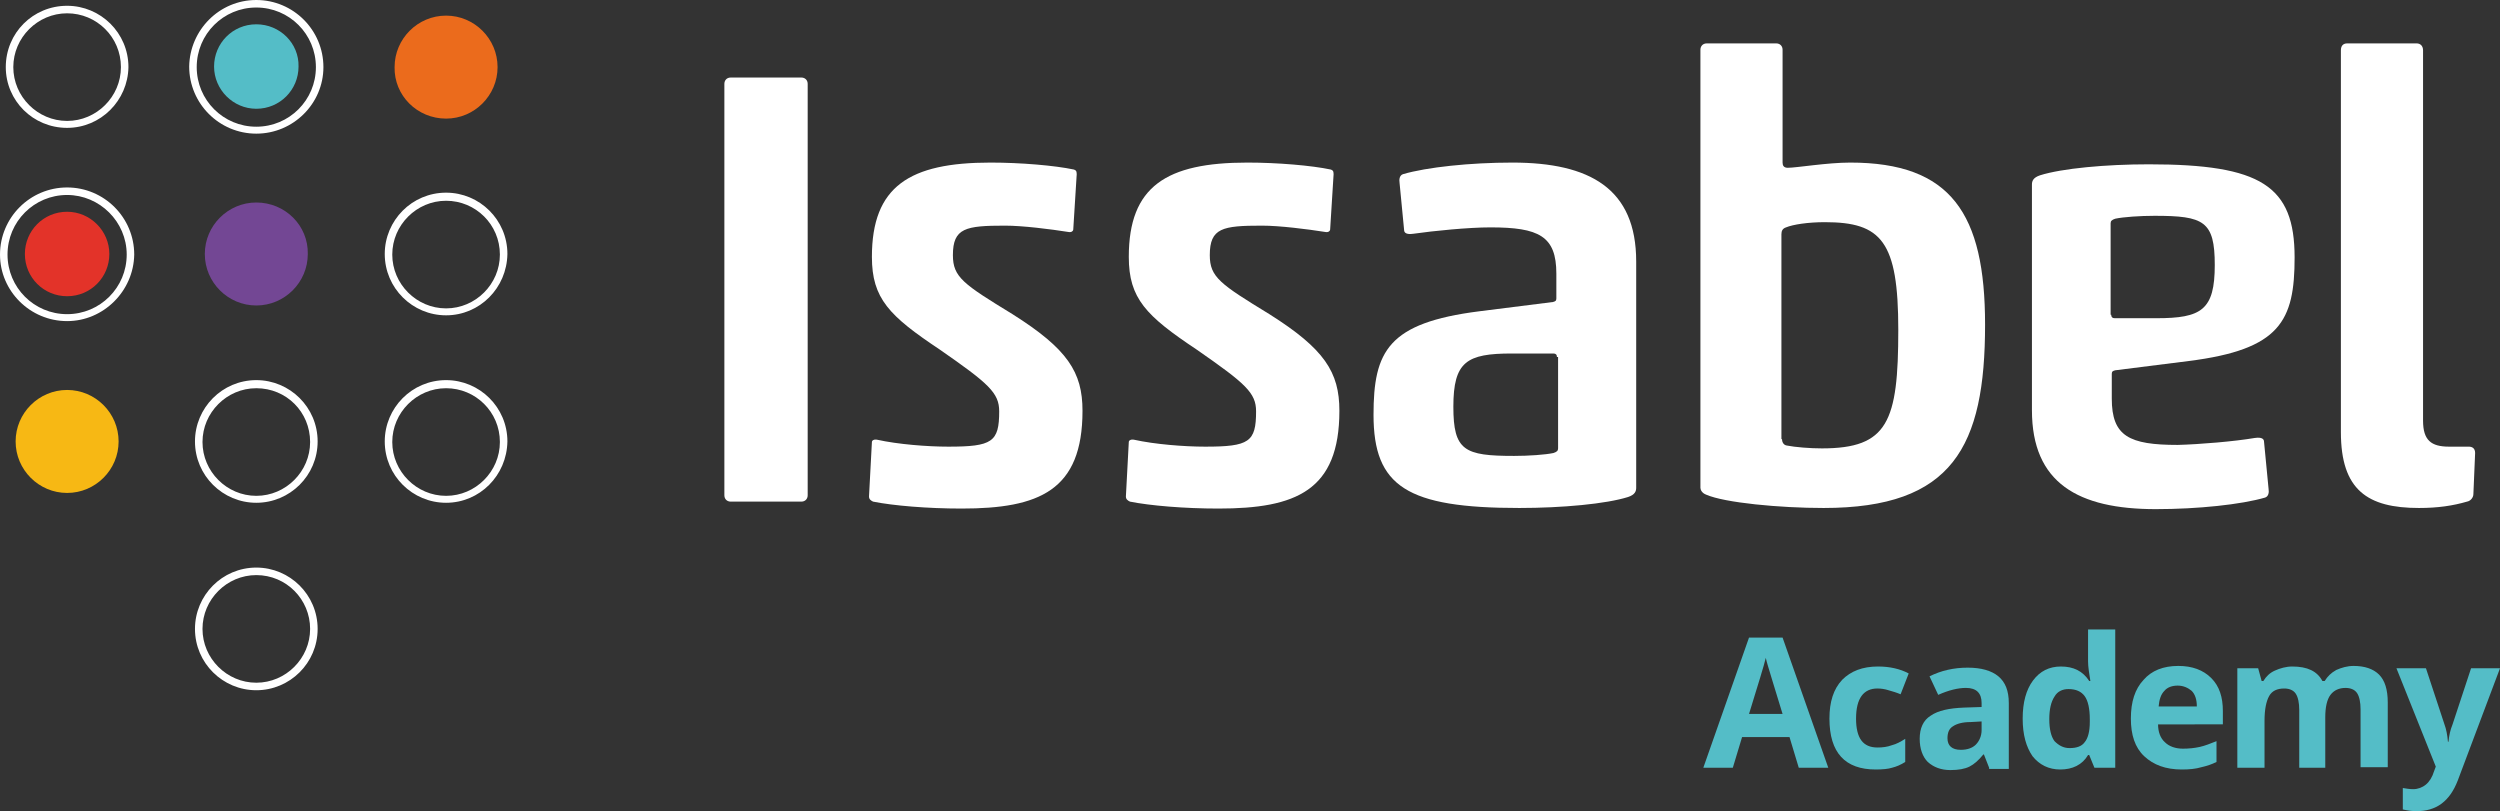 <?xml version="1.0" encoding="utf-8"?>
<!-- Generator: Adobe Illustrator 27.4.0, SVG Export Plug-In . SVG Version: 6.00 Build 0)  -->
<svg version="1.1" id="Capa_1" xmlns="http://www.w3.org/2000/svg" xmlns:xlink="http://www.w3.org/1999/xlink" x="0px" y="0px"
	 viewBox="0 0 432.1 140.2" style="enable-background:new 0 0 432.1 140.2;" xml:space="preserve">
<rect x="0" y="0" width="432.1" height="140.2" fill="#333333" stroke="none"/>
<style type="text/css">
	.st0{fill:#54BDC7;}
	.st1{fill:#FFFFFF;}
	.st2{fill:#EB6B1C;}
	.st3{fill:#E33329;}
	.st4{fill:#734794;}
	.st5{fill:#F7B814;}
</style>
<g>
	<path class="st0" d="M308.1,123.4c-1.5-4.8-2.3-7.6-2.5-8.2c-0.2-0.6-0.3-1.1-0.4-1.5c-0.3,1.3-1.3,4.5-2.9,9.7H308.1z
		 M310.9,132.7l-1.6-5.3h-8.2l-1.6,5.3h-5.1l7.9-22.5h5.8l7.9,22.5H310.9z"/>
	<path class="st0" d="M324.2,133c-5.3,0-8-2.9-8-8.8c0-2.9,0.7-5.1,2.2-6.7c1.5-1.5,3.5-2.3,6.2-2.3c2,0,3.8,0.4,5.3,1.2l-1.4,3.6
		c-0.7-0.3-1.4-0.5-2.1-0.7c-0.6-0.2-1.3-0.3-1.9-0.3c-2.4,0-3.7,1.7-3.7,5.2c0,3.4,1.2,5,3.7,5c0.9,0,1.7-0.1,2.5-0.4
		c0.8-0.2,1.5-0.6,2.3-1.1v4c-0.8,0.5-1.5,0.8-2.3,1C326.4,132.9,325.4,133,324.2,133"/>
	<path class="st0" d="M342.4,124.7l-1.8,0.1c-1.4,0-2.4,0.3-3,0.7c-0.7,0.4-1,1.1-1,2.1c0,1.3,0.8,2,2.3,2c1.1,0,2-0.3,2.6-0.9
		c0.6-0.6,1-1.5,1-2.5V124.7z M343.8,132.7l-0.9-2.3h-0.1c-0.8,1-1.6,1.7-2.4,2.1c-0.8,0.4-1.9,0.6-3.3,0.6c-1.6,0-2.9-0.5-3.9-1.4
		c-0.9-0.9-1.4-2.3-1.4-4c0-1.8,0.6-3.2,1.9-4c1.3-0.9,3.2-1.3,5.8-1.4l3-0.1v-0.7c0-1.7-0.9-2.6-2.7-2.6c-1.4,0-3,0.4-4.8,1.2
		l-1.5-3.2c2-1,4.2-1.5,6.6-1.5c2.3,0,4.1,0.5,5.3,1.5c1.2,1,1.8,2.5,1.8,4.6v11.4H343.8z"/>
	<path class="st0" d="M357.7,129.3c1.2,0,2.1-0.3,2.6-1c0.6-0.7,0.9-1.9,0.9-3.5v-0.5c0-1.8-0.3-3.2-0.9-4c-0.6-0.8-1.5-1.2-2.8-1.2
		c-1,0-1.9,0.4-2.4,1.3c-0.6,0.9-0.9,2.2-0.9,3.9c0,1.7,0.3,3,0.9,3.8C355.8,128.8,356.6,129.3,357.7,129.3 M356.1,133
		c-2,0-3.6-0.8-4.8-2.3c-1.1-1.6-1.7-3.7-1.7-6.5c0-2.8,0.6-5,1.8-6.6c1.2-1.6,2.8-2.4,4.8-2.4c2.2,0,3.8,0.8,4.9,2.5h0.2
		c-0.2-1.3-0.4-2.4-0.4-3.4v-5.5h4.7v23.9H362l-0.9-2.2h-0.2C359.9,132.2,358.2,133,356.1,133"/>
	<path class="st0" d="M376.4,118.5c-1,0-1.8,0.3-2.3,0.9c-0.6,0.6-0.9,1.5-1,2.7h6.6c0-1.2-0.3-2.1-0.9-2.7
		C378.2,118.9,377.4,118.5,376.4,118.5 M377.1,133c-2.8,0-4.9-0.8-6.5-2.3s-2.3-3.7-2.3-6.5c0-2.9,0.7-5.1,2.2-6.7
		c1.4-1.6,3.4-2.4,6-2.4c2.4,0,4.3,0.7,5.7,2.1c1.4,1.4,2,3.3,2,5.7v2.3H373c0,1.3,0.4,2.4,1.2,3.1c0.7,0.7,1.8,1.1,3.1,1.1
		c1,0,2-0.1,2.9-0.3c0.9-0.2,1.9-0.6,2.9-1v3.6c-0.8,0.4-1.7,0.7-2.6,0.9C379.5,132.9,378.4,133,377.1,133"/>
	<path class="st0" d="M402.1,132.7h-4.7v-10c0-1.2-0.2-2.2-0.6-2.8c-0.4-0.6-1.1-0.9-2-0.9c-1.2,0-2.1,0.4-2.6,1.3
		c-0.5,0.9-0.8,2.3-0.8,4.3v8.1h-4.7v-17.2h3.6l0.6,2.2h0.3c0.5-0.8,1.1-1.4,2-1.8c0.9-0.4,1.9-0.7,3-0.7c2.6,0,4.3,0.8,5.2,2.5h0.4
		c0.5-0.8,1.1-1.4,2-1.9c0.9-0.4,1.9-0.7,3-0.7c1.9,0,3.4,0.5,4.4,1.5c1,1,1.5,2.6,1.5,4.8v11.2h-4.7v-10c0-1.2-0.2-2.2-0.6-2.8
		c-0.4-0.6-1.1-0.9-2-0.9c-1.1,0-2,0.4-2.6,1.2c-0.6,0.8-0.9,2.1-0.9,3.9V132.7z"/>
	<path class="st0" d="M414.2,115.5h5.1l3.2,9.7c0.3,0.8,0.5,1.8,0.6,3h0.1c0.1-1.1,0.3-2,0.7-3l3.2-9.7h5l-7.3,19.4
		c-0.7,1.8-1.6,3.1-2.8,4c-1.2,0.9-2.7,1.3-4.3,1.3c-0.8,0-1.6-0.1-2.4-0.3v-3.7c0.6,0.1,1.2,0.2,1.8,0.2c0.8,0,1.6-0.3,2.2-0.8
		c0.6-0.5,1.1-1.3,1.4-2.3l0.3-0.8L414.2,115.5z"/>
	<path class="st1" d="M11.6,2.3c-5.1,0-9.3,4.2-9.3,9.3c0,5.1,4.2,9.3,9.3,9.3c5.1,0,9.3-4.2,9.3-9.3C20.9,6.4,16.7,2.3,11.6,2.3
		 M11.6,22.1C5.7,22.1,1,17.4,1,11.6C1,5.7,5.7,1,11.6,1c5.8,0,10.6,4.7,10.6,10.6C22.1,17.4,17.4,22.1,11.6,22.1"/>
	<path class="st1" d="M44.3,1.3C38.6,1.3,34,5.9,34,11.6c0,5.7,4.6,10.3,10.3,10.3c5.7,0,10.3-4.6,10.3-10.3
		C54.6,5.9,50,1.3,44.3,1.3 M44.3,23.1c-6.4,0-11.6-5.2-11.6-11.6C32.8,5.2,37.9,0,44.3,0c6.4,0,11.6,5.2,11.6,11.6
		C55.9,17.9,50.7,23.1,44.3,23.1"/>
	<path class="st1" d="M11.6,33.7C5.9,33.7,1.3,38.3,1.3,44c0,5.7,4.6,10.3,10.3,10.3c5.7,0,10.3-4.6,10.3-10.3
		C21.9,38.3,17.2,33.7,11.6,33.7 M11.6,55.5C5.2,55.5,0,50.3,0,44c0-6.4,5.2-11.6,11.6-11.6c6.4,0,11.6,5.2,11.6,11.6
		C23.1,50.3,17.9,55.5,11.6,55.5"/>
	<path class="st0" d="M44.3,4.2c-4.1,0-7.3,3.3-7.3,7.3c0,4,3.3,7.3,7.3,7.3c4.1,0,7.3-3.3,7.3-7.3C51.7,7.5,48.4,4.2,44.3,4.2"/>
	<path class="st2" d="M77.1,20.5c4.9,0,8.9-4,8.9-8.9c0-4.9-4-8.9-8.9-8.9c-4.9,0-8.9,4-8.9,8.9C68.1,16.5,72.1,20.5,77.1,20.5"/>
	<path class="st3" d="M11.6,36.6c-4.1,0-7.3,3.3-7.3,7.3c0,4.1,3.3,7.3,7.3,7.3c4.1,0,7.3-3.3,7.3-7.3
		C18.9,39.9,15.6,36.6,11.6,36.6"/>
	<path class="st4" d="M44.3,35c-4.9,0-8.9,4-8.9,8.9c0,4.9,4,8.9,8.9,8.9c4.9,0,8.9-4,8.9-8.9C53.3,39,49.3,35,44.3,35"/>
	<path class="st1" d="M77.1,34.7c-5.1,0-9.3,4.2-9.3,9.3c0,5.1,4.2,9.3,9.3,9.3c5.1,0,9.3-4.2,9.3-9.3
		C86.4,38.8,82.2,34.7,77.1,34.7 M77.1,54.5c-5.8,0-10.6-4.7-10.6-10.6c0-5.8,4.7-10.6,10.6-10.6c5.8,0,10.6,4.7,10.6,10.6
		C87.6,49.8,82.9,54.5,77.1,54.5"/>
	<path class="st5" d="M11.6,67.4c-4.9,0-8.9,4-8.9,8.9c0,4.9,4,8.9,8.9,8.9c4.9,0,8.9-4,8.9-8.9C20.5,71.4,16.5,67.4,11.6,67.4"/>
	<path class="st1" d="M44.3,67.1c-5.1,0-9.3,4.2-9.3,9.3c0,5.1,4.2,9.3,9.3,9.3c5.1,0,9.3-4.2,9.3-9.3
		C53.6,71.2,49.5,67.1,44.3,67.1 M44.3,86.9c-5.8,0-10.6-4.7-10.6-10.6c0-5.8,4.7-10.6,10.6-10.6c5.8,0,10.6,4.7,10.6,10.6
		C54.9,82.2,50.1,86.9,44.3,86.9"/>
	<path class="st1" d="M44.3,99.4c-5.1,0-9.3,4.2-9.3,9.3c0,5.1,4.2,9.3,9.3,9.3c5.1,0,9.3-4.2,9.3-9.3
		C53.6,103.6,49.5,99.4,44.3,99.4 M44.3,119.3c-5.8,0-10.6-4.7-10.6-10.6c0-5.8,4.7-10.6,10.6-10.6c5.8,0,10.6,4.7,10.6,10.6
		C54.9,114.6,50.1,119.3,44.3,119.3"/>
	<path class="st1" d="M77.1,67.1c-5.1,0-9.3,4.2-9.3,9.3c0,5.1,4.2,9.3,9.3,9.3c5.1,0,9.3-4.2,9.3-9.3
		C86.4,71.2,82.2,67.1,77.1,67.1 M77.1,86.9c-5.8,0-10.6-4.7-10.6-10.6c0-5.8,4.7-10.6,10.6-10.6c5.8,0,10.6,4.7,10.6,10.6
		C87.6,82.2,82.9,86.9,77.1,86.9"/>
	<path class="st1" d="M126.3,86.7c-0.6,0-1.1-0.4-1.1-1.1V14.5c0-0.6,0.4-1.1,1.1-1.1h12.2c0.6,0,1.1,0.4,1.1,1.1v71.1
		c0,0.6-0.4,1.1-1.1,1.1H126.3z"/>
	<path class="st1" d="M150.2,85.8l0.5-9.4c0-0.3,0.4-0.5,0.9-0.4c3.6,0.8,8.7,1.2,12.3,1.2c7.6,0,8.8-0.8,8.8-6.1
		c0-3.2-1.8-4.8-10.3-10.7c-8.7-5.8-11.7-8.8-11.7-16c0-12.2,6.5-16.3,20.5-16.3c5.2,0,11.1,0.5,14.4,1.2c0.3,0.1,0.5,0.2,0.5,0.8
		l-0.6,9.6c0,0.2-0.3,0.5-0.8,0.4c-3.2-0.5-7.9-1.1-11-1.1c-6.8,0-9,0.4-9,5.1c0,3.8,1.8,5,10.3,10.2c9.5,6,12.1,10,12.1,16.7
		c0,13.8-7.5,16.9-20.9,16.9c-5.9,0-11.8-0.5-15.3-1.2C150.5,86.5,150.2,86.3,150.2,85.8"/>
	<path class="st1" d="M194.6,85.8l0.5-9.4c0-0.3,0.4-0.5,0.9-0.4c3.6,0.8,8.7,1.2,12.3,1.2c7.6,0,8.8-0.8,8.8-6.1
		c0-3.2-1.8-4.8-10.3-10.7c-8.7-5.8-11.7-8.8-11.7-16c0-12.2,6.5-16.3,20.5-16.3c5.2,0,11.1,0.5,14.4,1.2c0.3,0.1,0.5,0.2,0.5,0.8
		l-0.6,9.6c0,0.2-0.3,0.5-0.8,0.4c-3.2-0.5-7.9-1.1-11-1.1c-6.8,0-9,0.4-9,5.1c0,3.8,1.8,5,10.3,10.2c9.5,6,12.1,10,12.1,16.7
		c0,13.8-7.5,16.9-20.9,16.9c-5.9,0-11.8-0.5-15.3-1.2C194.9,86.5,194.6,86.3,194.6,85.8"/>
	<path class="st1" d="M269.1,61.7c0-0.4-0.2-0.6-0.6-0.6h-7.2c-7.8,0-10.1,1.4-10.1,9.2c0,7.6,1.9,8.5,10.5,8.5
		c2.5,0,5.4-0.2,6.8-0.5c0.6-0.2,0.8-0.4,0.8-0.8V61.7z M244.3,40.4c-0.6,0.1-1.5,0.1-1.6-0.5l-0.8-8.3c-0.1-0.6,0-1.3,0.6-1.5
		c4.1-1.2,11.6-2,18.9-2c13.4,0,21.4,4.5,21.4,17.1v39.1c0,0.6-0.2,1.2-1.4,1.6c-3.8,1.2-11.4,1.9-18.8,1.9
		c-19.4,0-25.2-3.7-25.2-16.1c0-11,2.5-15.9,18.3-17.9l12.7-1.6c0.4-0.1,0.6-0.2,0.6-0.6v-4.3c0-6.5-3-8-11.4-8
		C253.8,39.3,247.8,39.9,244.3,40.4"/>
	<path class="st1" d="M308,75.9c0,0.4,0.2,1,0.8,1.1c1.5,0.3,4.1,0.5,6.1,0.5c11.4,0,13.2-4.6,13.2-20.5c0-15.3-2.9-18.6-12.7-18.6
		c-2.9,0-5.5,0.4-6.7,0.9c-0.6,0.2-0.8,0.6-0.8,1.2V75.9z M294.9,85.5c-0.8-0.3-1-0.9-1-1.2V8.6c0-0.6,0.4-1.1,1.1-1.1h12
		c0.6,0,1.1,0.4,1.1,1.1v19.5c0,0.5,0.2,0.9,0.9,0.9c1.5,0,6.8-0.9,10.8-0.9c17.4,0,23.3,8.8,23.3,28c0,21.1-5.6,31.7-27.9,31.7
		C307.6,87.8,298.1,86.9,294.9,85.5"/>
	<path class="st1" d="M364.9,54.4c0,0.4,0.2,0.6,0.6,0.6h7.2c7.8,0,10.1-1.4,10.1-9.2c0-7.6-1.9-8.5-10.4-8.5
		c-2.5,0-5.4,0.2-6.8,0.5c-0.6,0.2-0.8,0.4-0.8,0.8V54.4z M389.7,75.7c0.6-0.1,1.5-0.1,1.6,0.5l0.8,8.3c0.1,0.6,0,1.3-0.6,1.5
		c-4.1,1.2-11.6,2-18.9,2c-13.4,0-21.4-4.5-21.4-17.1V31.9c0-0.6,0.2-1.2,1.4-1.6c3.8-1.2,11.4-1.9,18.8-1.9
		c19.4,0,25.2,3.7,25.2,16.1c0,11-2.5,15.9-18.3,17.9l-12.7,1.6c-0.4,0.1-0.6,0.2-0.6,0.6v4.3c0,6.5,3,8,11.4,8
		C380.2,76.8,386.2,76.3,389.7,75.7"/>
	<path class="st1" d="M418.1,87.8c-8.9,0-13.5-3.1-13.5-13.1V8.7c0-0.8,0.4-1.2,1.1-1.2h12c0.6,0,1.1,0.4,1.1,1.2v64
		c0,3.4,1.4,4.5,4.5,4.5h3.4c0.5,0,1.1,0.2,1.1,1.1l-0.3,7.1c0,0.6-0.5,1.2-1.1,1.3C424,87.4,421.4,87.8,418.1,87.8"/>
</g>
</svg>
